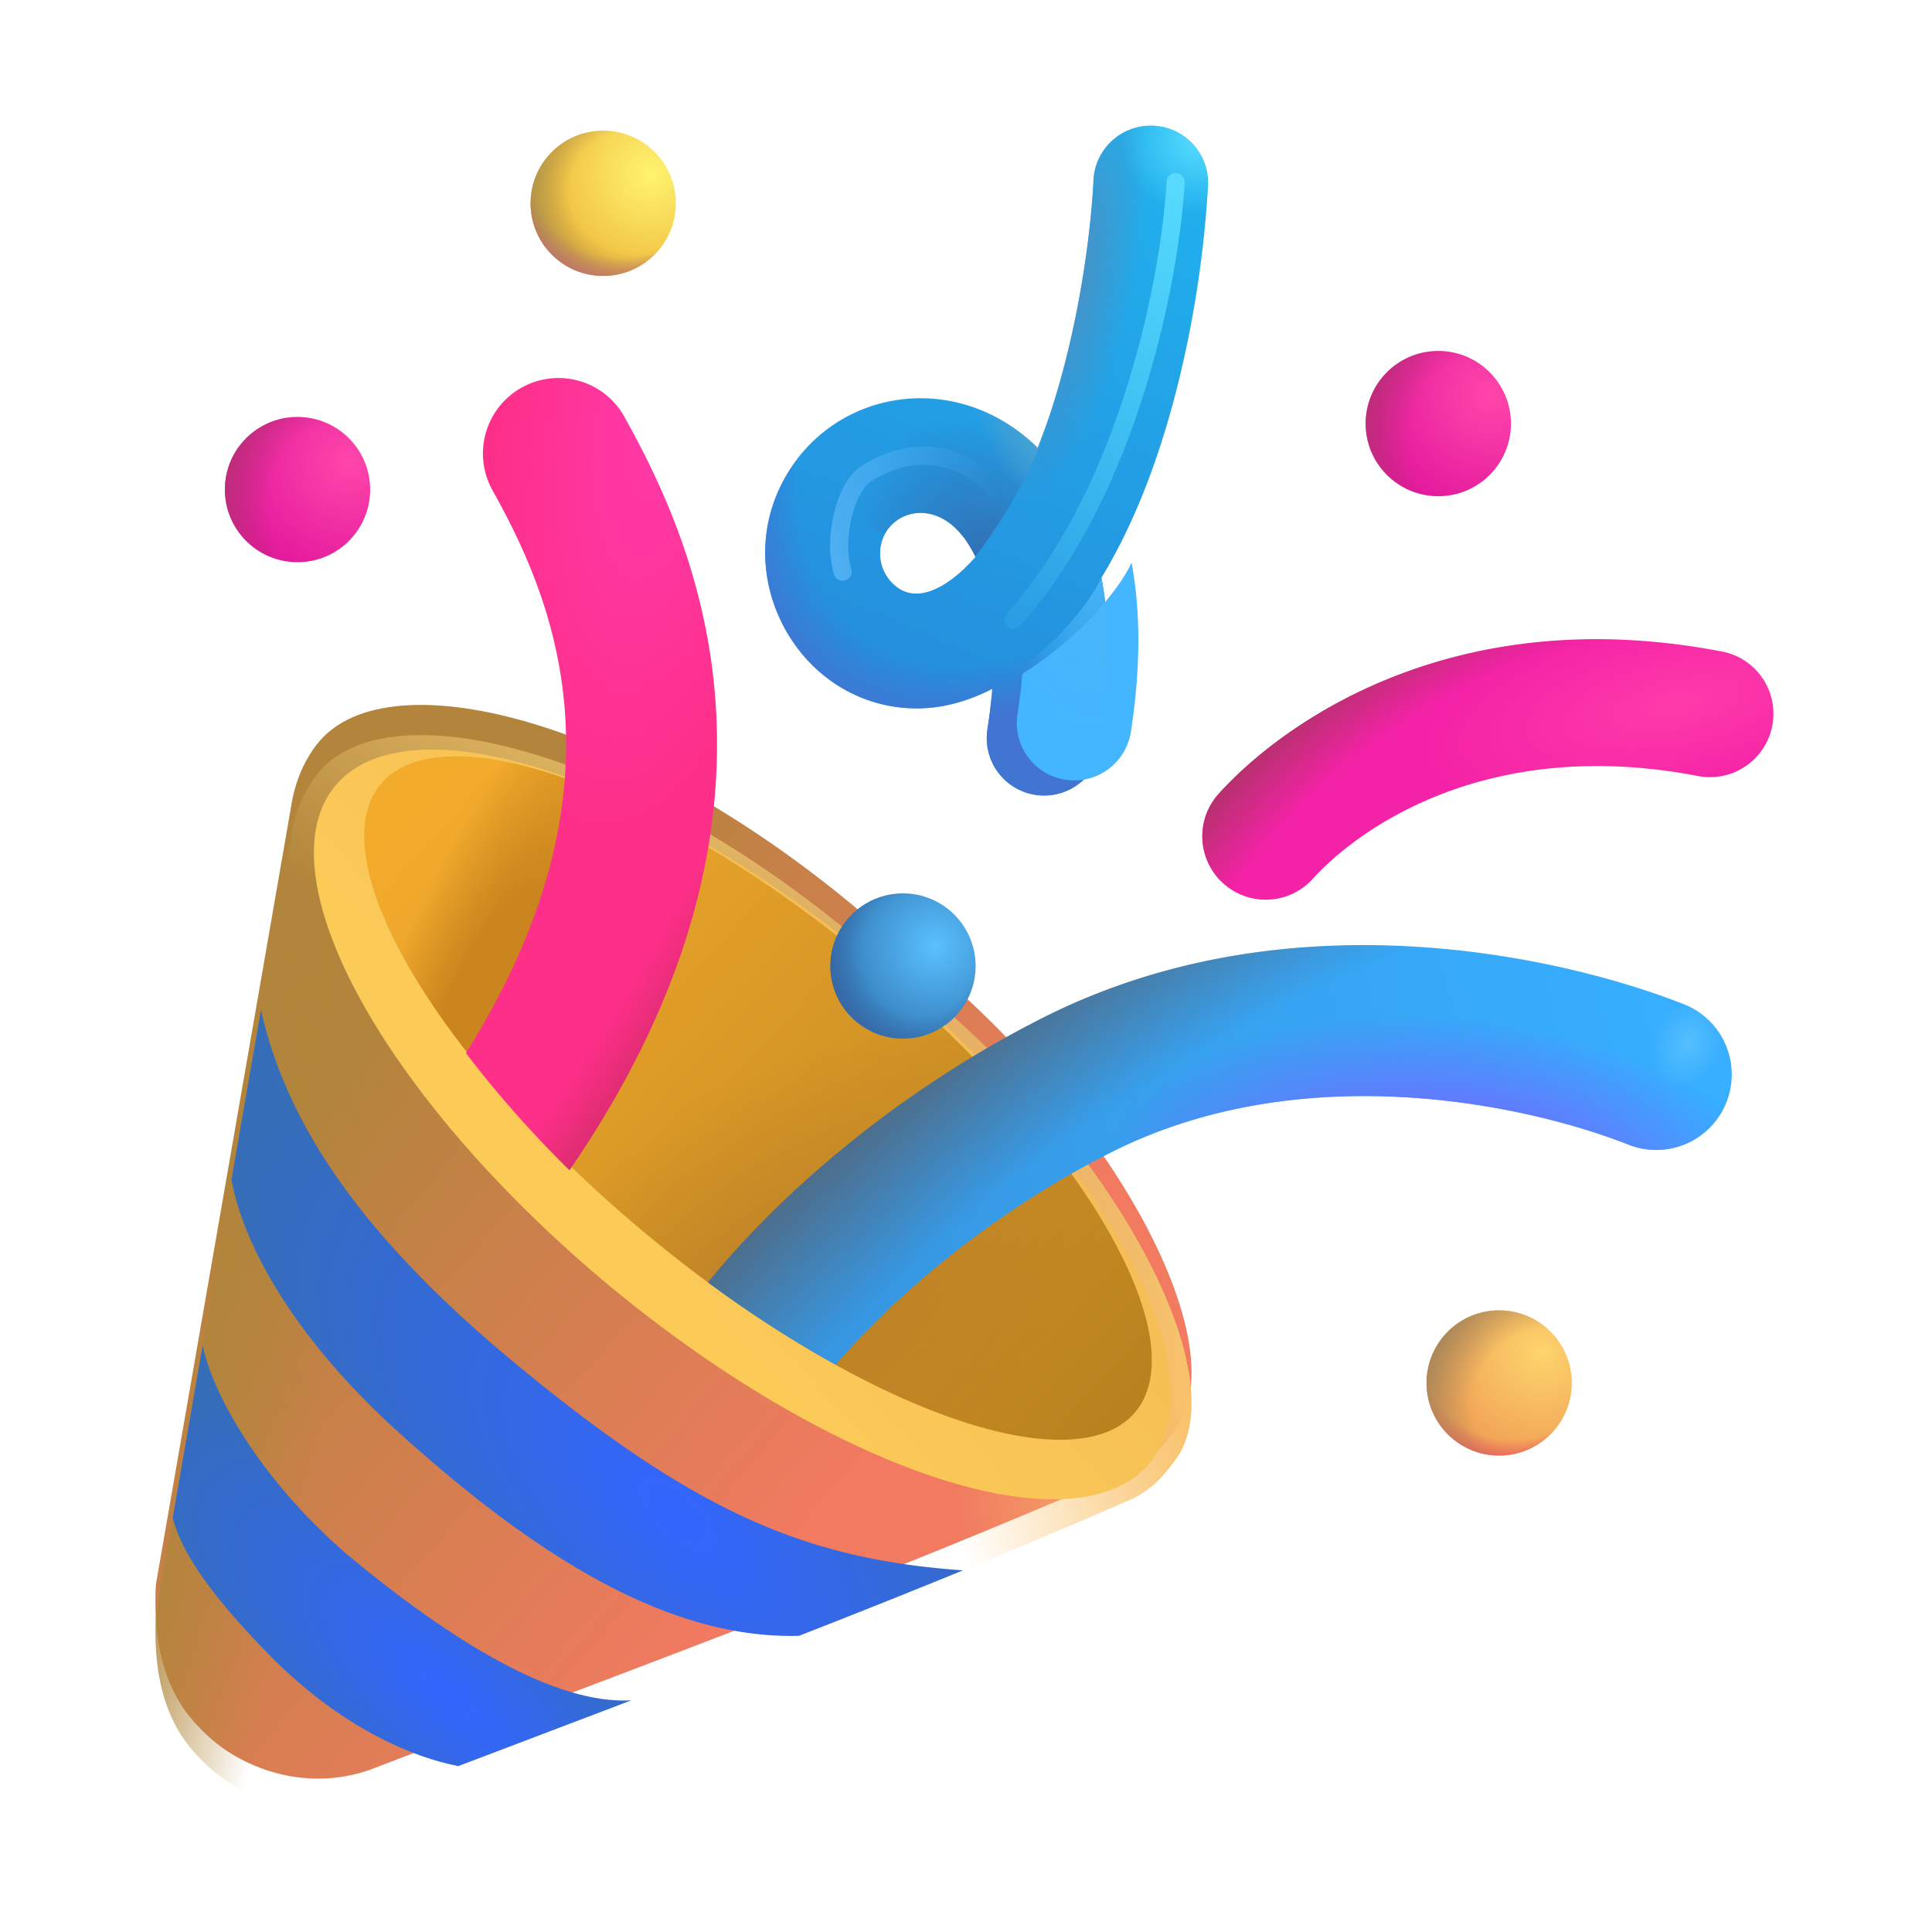<svg xmlns="http://www.w3.org/2000/svg" fill="none" viewBox="0 0 32 32"><g filter="url(#svg-144b8f7c-8103-4bb1-bf56-87d1939e0944-a)"><path fill="url(#svg-3d8607b3-fb50-403c-aabf-ee00874b2246-b)" d="M18.687 24.856c.439-.192.621-.472.753-.637 1.186-1.48-1.343-5.875-4.954-8.418-3.827-3.332-8.04-4.468-9.226-2.987-.203.254-.363.6-.429.99L2.581 26.75c-.078 1.578.525 2.178.827 2.47.547.532 1.61.983 2.72.593 4.281-1.649 8.292-3.097 12.558-4.957"/></g><path fill="url(#svg-1e2947e0-2808-49eb-bac9-8ef159632ad3-c)" d="M18.687 24.856c.439-.192.621-.472.753-.637 1.186-1.48-1.343-5.875-4.954-8.418-3.827-3.332-8.04-4.468-9.226-2.987-.203.254-.363.6-.429.99L2.581 26.75c-.078 1.578.525 2.178.827 2.47.547.532 1.61.983 2.72.593 4.281-1.649 8.292-3.097 12.558-4.957"/><path fill="url(#svg-23e00886-0b2f-460e-b28c-5a9b9bdb649f-d)" d="M18.687 24.856c.439-.192.621-.472.753-.637 1.186-1.48-1.343-5.875-4.954-8.418-3.827-3.332-8.04-4.468-9.226-2.987-.203.254-.363.6-.429.99L2.581 26.75c-.078 1.578.525 2.178.827 2.47.547.532 1.61.983 2.72.593 4.281-1.649 8.292-3.097 12.558-4.957"/><path fill="url(#svg-e427f66e-51ee-436d-b3a4-603489d9430d-e)" d="M18.687 24.856c.439-.192.621-.472.753-.637 1.186-1.48-1.343-5.875-4.954-8.418-3.827-3.332-8.04-4.468-9.226-2.987-.203.254-.363.6-.429.99L2.581 26.75c-.078 1.578.525 2.178.827 2.47.547.532 1.61.983 2.72.593 4.281-1.649 8.292-3.097 12.558-4.957"/><g filter="url(#svg-be788abb-026e-4c97-a299-2deb6c67970b-f)"><ellipse cx="12.298" cy="18.624" fill="url(#svg-e835531c-57b1-492b-96a0-45971cafd5f5-g)" rx="8.772" ry="3.464" transform="rotate(39.746 12.298 18.624)"/></g><g filter="url(#svg-c07c329c-d8be-463d-b75e-5ee4893d2da5-h)" transform="rotate(39.746 12.555 18.187)"><ellipse cx="12.555" cy="18.187" fill="url(#svg-331fcb05-0ab7-431c-a79e-e5920ed40b62-i)" rx="8.13" ry="2.915"/><ellipse cx="12.555" cy="18.187" fill="url(#svg-4bdab3ba-e03a-44bd-9e72-9fcde422ba34-j)" rx="8.13" ry="2.915"/><ellipse cx="12.555" cy="18.187" fill="url(#svg-5f072657-bf04-4f31-8753-0a3ea2fb4e27-k)" rx="8.13" ry="2.915"/></g><circle cx="14.956" cy="16" r="1.203" fill="url(#svg-64617230-9742-4221-8384-68e273dbb160-l)"/><circle cx="14.956" cy="16" r="1.203" fill="url(#svg-7a10087b-62e7-4ac1-9655-7591ff96587c-m)"/><circle cx="24.831" cy="22.906" r="1.203" fill="url(#svg-03a4eb8c-2f00-4f05-9cf5-8ecdef883990-n)"/><circle cx="24.831" cy="22.906" r="1.203" fill="url(#svg-da852545-4844-4e3c-b28e-aaf3b39cd9ec-o)"/><circle cx="24.831" cy="22.906" r="1.203" fill="url(#svg-78805cca-11dd-4583-8237-0ab7ebb82d29-p)"/><circle cx="23.823" cy="7.016" r="1.203" fill="url(#svg-349f91ee-1588-4796-81ac-1f3547b4a5df-q)"/><circle cx="23.823" cy="7.016" r="1.203" fill="url(#svg-5f6b9097-7aaa-4883-be37-b77461431014-r)"/><circle cx="9.991" cy="3.367" r="1.203" fill="url(#svg-e2d6e147-5d9d-457a-9ddd-0d9008610da3-s)"/><circle cx="9.991" cy="3.367" r="1.203" fill="url(#svg-fea6e680-85b9-468e-b231-ab853c7f619b-t)"/><circle cx="9.991" cy="3.367" r="1.203" fill="url(#svg-06a00e3a-4d7c-41fa-bea6-d7735bbb2990-u)"/><circle cx="4.928" cy="8.109" r="1.203" fill="url(#svg-568aea57-2f79-414f-8c04-267e1a68a273-v)"/><circle cx="4.928" cy="8.109" r="1.203" fill="url(#svg-7a93fc52-3841-4e8c-a924-2295e30a6fb7-w)"/><path fill="url(#svg-76b18b38-8124-421d-a793-8eff2cf9703a-x)" d="M15.953 26.01c-2.606-.182-4.434-.962-7.395-3.408-2.548-2.105-3.813-3.972-4.235-5.876l-.489 2.813c.2 1.102 1.06 2.64 2.763 4.18 2.227 2.013 4.445 3.437 6.638 3.375a182 182 0 0 0 2.718-1.085"/><path fill="url(#svg-37699bdd-06cb-405d-8252-4d0570c4805d-y)" d="M10.457 28.163c-1.253.07-2.946-.952-4.704-2.413-1.5-1.297-2.24-2.706-2.396-3.466l-.496 2.857c.122.483.497 1.14 1.58 2.25 1.21 1.24 2.428 1.724 3.15 1.861l1.532-.582z"/><g fill-rule="evenodd" clip-rule="evenodd" filter="url(#svg-d3d91b23-6ca2-4c09-ab45-376d358e14c4-z)"><path fill="url(#svg-cb3cd583-fd1c-485d-8632-ee246befbe0f-A)" d="M27.903 13.109c-3.598-.703-5.724.945-6.398 1.684a1.05 1.05 0 1 1-1.552-1.414c1.045-1.147 3.873-3.207 8.353-2.331a1.05 1.05 0 0 1-.403 2.06"/><path fill="url(#svg-dd255751-0798-4506-96ab-5c59eb3dcb5d-B)" d="M27.903 13.109c-3.598-.703-5.724.945-6.398 1.684a1.05 1.05 0 1 1-1.552-1.414c1.045-1.147 3.873-3.207 8.353-2.331a1.05 1.05 0 0 1-.403 2.06"/></g><path fill="url(#svg-b6552686-737f-4bb4-a7c1-fb65073cfa49-C)" fill-rule="evenodd" d="M19.104 2.082a.95.95 0 0 1 .905.994 18 18 0 0 1-.479 3.207c-.262 1.074-.665 2.264-1.286 3.285.15.796.154 1.735-.011 2.803a.95.95 0 0 1-1.878-.29q.055-.357.08-.672a3 3 0 0 1-.566.226 2.44 2.44 0 0 1-2.04-.312c-1.074-.715-1.569-2.28-.738-3.56.79-1.216 2.438-1.547 3.69-.681q.217.15.407.337c.2-.505.364-1.045.496-1.586.281-1.152.398-2.232.427-2.846a.95.95 0 0 1 .993-.905m-2.947 7.14c-.144-.3-.316-.48-.456-.577-.392-.271-.822-.145-1.017.154a.694.694 0 0 0 .198.943c.12.08.273.12.476.063.184-.052.465-.2.799-.582" clip-rule="evenodd"/><path fill="url(#svg-edd5ce48-b1b5-47d4-b6e5-8dc852c3206d-D)" fill-rule="evenodd" d="M19.104 2.082a.95.95 0 0 1 .905.994 18 18 0 0 1-.479 3.207c-.262 1.074-.665 2.264-1.286 3.285.15.796.154 1.735-.011 2.803a.95.95 0 0 1-1.878-.29q.055-.357.08-.672a3 3 0 0 1-.566.226 2.44 2.44 0 0 1-2.04-.312c-1.074-.715-1.569-2.28-.738-3.56.79-1.216 2.438-1.547 3.69-.681q.217.15.407.337c.2-.505.364-1.045.496-1.586.281-1.152.398-2.232.427-2.846a.95.95 0 0 1 .993-.905m-2.947 7.14c-.144-.3-.316-.48-.456-.577-.392-.271-.822-.145-1.017.154a.694.694 0 0 0 .198.943c.12.08.273.12.476.063.184-.052.465-.2.799-.582" clip-rule="evenodd"/><path fill="url(#svg-424195d2-40a7-414c-a59a-4eea506dd18b-E)" fill-rule="evenodd" d="M19.104 2.082a.95.95 0 0 1 .905.994 18 18 0 0 1-.479 3.207c-.262 1.074-.665 2.264-1.286 3.285.15.796.154 1.735-.011 2.803a.95.95 0 0 1-1.878-.29q.055-.357.08-.672a3 3 0 0 1-.566.226 2.44 2.44 0 0 1-2.04-.312c-1.074-.715-1.569-2.28-.738-3.56.79-1.216 2.438-1.547 3.69-.681q.217.15.407.337c.2-.505.364-1.045.496-1.586.281-1.152.398-2.232.427-2.846a.95.95 0 0 1 .993-.905m-2.947 7.14c-.144-.3-.316-.48-.456-.577-.392-.271-.822-.145-1.017.154a.694.694 0 0 0 .198.943c.12.08.273.12.476.063.184-.052.465-.2.799-.582" clip-rule="evenodd"/><path fill="url(#svg-3a55622b-4a6c-4b1c-a4fd-0d822b3181b2-F)" fill-rule="evenodd" d="M19.104 2.082a.95.95 0 0 1 .905.994 18 18 0 0 1-.479 3.207c-.262 1.074-.665 2.264-1.286 3.285.15.796.154 1.735-.011 2.803a.95.95 0 0 1-1.878-.29q.055-.357.08-.672a3 3 0 0 1-.566.226 2.44 2.44 0 0 1-2.04-.312c-1.074-.715-1.569-2.28-.738-3.56.79-1.216 2.438-1.547 3.69-.681q.217.15.407.337c.2-.505.364-1.045.496-1.586.281-1.152.398-2.232.427-2.846a.95.95 0 0 1 .993-.905m-2.947 7.14c-.144-.3-.316-.48-.456-.577-.392-.271-.822-.145-1.017.154a.694.694 0 0 0 .198.943c.12.08.273.12.476.063.184-.052.465-.2.799-.582" clip-rule="evenodd"/><path fill="url(#svg-f979debb-1ff4-4332-86f8-a560c7a23441-G)" fill-rule="evenodd" d="M13.842 22.606a19.5 19.5 0 0 1-2.115-1.365c1.086-1.347 3.027-3.113 5.557-4.388 4.157-2.096 8.741-.959 10.61-.218a1.25 1.25 0 1 1-.922 2.324c-1.601-.635-5.345-1.496-8.563.126-2.122 1.07-3.7 2.508-4.567 3.521" clip-rule="evenodd"/><path fill="url(#svg-300bf630-5007-49c0-8697-af384d58d6c8-H)" fill-rule="evenodd" d="M13.842 22.606a19.5 19.5 0 0 1-2.115-1.365c1.086-1.347 3.027-3.113 5.557-4.388 4.157-2.096 8.741-.959 10.61-.218a1.25 1.25 0 1 1-.922 2.324c-1.601-.635-5.345-1.496-8.563.126-2.122 1.07-3.7 2.508-4.567 3.521" clip-rule="evenodd"/><path fill="url(#svg-57af5280-ed4e-40c9-899b-568cf14ca634-I)" fill-rule="evenodd" d="M13.842 22.606a19.5 19.5 0 0 1-2.115-1.365c1.086-1.347 3.027-3.113 5.557-4.388 4.157-2.096 8.741-.959 10.61-.218a1.25 1.25 0 1 1-.922 2.324c-1.601-.635-5.345-1.496-8.563.126-2.122 1.07-3.7 2.508-4.567 3.521" clip-rule="evenodd"/><path fill="url(#svg-6cfd1438-f7ad-4018-afba-e073bba0f717-J)" fill-rule="evenodd" d="M13.842 22.606a19.5 19.5 0 0 1-2.115-1.365c1.086-1.347 3.027-3.113 5.557-4.388 4.157-2.096 8.741-.959 10.61-.218a1.25 1.25 0 1 1-.922 2.324c-1.601-.635-5.345-1.496-8.563.126-2.122 1.07-3.7 2.508-4.567 3.521" clip-rule="evenodd"/><g fill-rule="evenodd" clip-rule="evenodd" filter="url(#svg-30c99310-c150-4d13-9a7b-00687e8f8097-K)"><path fill="url(#svg-c20274a7-01bd-44b6-b4d7-a344ddb7fe82-L)" d="M10.192 6.653A1.25 1.25 0 1 0 8.007 7.87c.507.91 1.131 2.197 1.211 3.853.07 1.443-.27 3.273-1.651 5.469a18 18 0 0 0 1.715 1.939c1.948-2.833 2.537-5.371 2.433-7.529-.107-2.23-.952-3.921-1.523-4.948"/><path fill="url(#svg-dbad0a7d-71a5-4e27-910d-065f1e0e5c9f-M)" d="M10.192 6.653A1.25 1.25 0 1 0 8.007 7.87c.507.91 1.131 2.197 1.211 3.853.07 1.443-.27 3.273-1.651 5.469a18 18 0 0 0 1.715 1.939c1.948-2.833 2.537-5.371 2.433-7.529-.107-2.23-.952-3.921-1.523-4.948"/></g><path fill="url(#svg-a36bb115-1b10-4920-a601-92799b60af5d-N)" d="M12.855 8.212q.092-.228.234-.448c.79-1.217 2.438-1.548 3.69-.682q.217.15.407.337.06-.155.118-.314l.005.02c-.257.81-.834 1.678-1.155 2.096-.144-.3-.315-.48-.455-.576-.392-.271-.823-.145-1.017.154l-.021.035z"/><path fill="url(#svg-fd7edefd-37b9-44bf-8c97-5a3a788f4090-O)" d="M12.855 8.212q.092-.228.234-.448c.79-1.217 2.438-1.548 3.69-.682q.217.15.407.337.06-.155.118-.314l.005.02c-.257.81-.834 1.678-1.155 2.096-.144-.3-.315-.48-.455-.576-.392-.271-.823-.145-1.017.154l-.021.035z"/><g filter="url(#svg-676fa228-04da-4b3f-bd8d-b36d2f69aa79-P)"><path fill="#44B6FF" d="M18.242 9.568c.15.796.154 1.736-.011 2.803a.95.95 0 1 1-1.878-.29q.055-.357.08-.67c.982-.617 1.63-1.437 1.809-1.843"/></g><path fill="url(#svg-d2a0b92f-94b7-4755-ac8c-36c9b8923b91-Q)" d="M18.242 9.568c.15.796.154 1.736-.011 2.803a.95.95 0 1 1-1.878-.29q.055-.357.08-.67c.982-.617 1.63-1.437 1.809-1.843"/><g filter="url(#svg-6e1d19a5-3b7f-4b7d-ae3b-491138147696-R)"><path stroke="url(#svg-c49c9c26-b977-4cd5-b335-6981f1264809-S)" stroke-linecap="round" stroke-width=".3" d="M16.55 8.172c-.266-.36-1.118-1-2.188-.336-.359.223-.57 1.062-.406 1.633"/></g><g filter="url(#svg-616733d8-47fa-416d-ad2c-f8bbf79c263b-T)"><path stroke="url(#svg-8e9ae9ff-2c86-4232-9cac-f6776d9a702b-U)" stroke-linecap="round" stroke-width=".3" d="M19.472 3.016c-.084 1.51-.738 5.075-2.688 7.25"/></g><defs><radialGradient id="svg-4bdab3ba-e03a-44bd-9e72-9fcde422ba34-j" cx="0" cy="0" r="1" gradientTransform="rotate(-109.125 11.529 7.252)scale(6.478 1.814)" gradientUnits="userSpaceOnUse"><stop offset=".423" stop-color="#CA851E"/><stop offset="1" stop-color="#CA851E" stop-opacity="0"/></radialGradient><radialGradient id="svg-5f072657-bf04-4f31-8753-0a3ea2fb4e27-k" cx="0" cy="0" r="1" gradientTransform="matrix(1.893 -6.228 3.647 1.108 15.236 20.612)" gradientUnits="userSpaceOnUse"><stop stop-color="#BC7F28"/><stop offset="1" stop-color="#BC7F28" stop-opacity="0"/></radialGradient><radialGradient id="svg-64617230-9742-4221-8384-68e273dbb160-l" cx="0" cy="0" r="1" gradientTransform="rotate(138.668 4.788 10.757)scale(1.727)" gradientUnits="userSpaceOnUse"><stop stop-color="#5AC0FF"/><stop offset="1" stop-color="#3279B6"/></radialGradient><radialGradient id="svg-7a10087b-62e7-4ac1-9655-7591ff96587c-m" cx="0" cy="0" r="1" gradientTransform="matrix(-1.63 .592 -.649 -1.787 15.193 15.834)" gradientUnits="userSpaceOnUse"><stop offset=".535" stop-color="#3A619E" stop-opacity="0"/><stop offset="1" stop-color="#3A619E"/></radialGradient><radialGradient id="svg-03a4eb8c-2f00-4f05-9cf5-8ecdef883990-n" cx="0" cy="0" r="1" gradientTransform="rotate(134.569 8.076 16.542)scale(1.978)" gradientUnits="userSpaceOnUse"><stop stop-color="#FDD46C"/><stop offset="1" stop-color="#F09C53"/></radialGradient><radialGradient id="svg-da852545-4844-4e3c-b28e-aaf3b39cd9ec-o" cx="0" cy="0" r="1" gradientTransform="rotate(100.827 3.31 21.505)scale(1.959)" gradientUnits="userSpaceOnUse"><stop offset=".792" stop-color="#E76260" stop-opacity="0"/><stop offset=".964" stop-color="#E76260"/></radialGradient><radialGradient id="svg-78805cca-11dd-4583-8237-0ab7ebb82d29-p" cx="0" cy="0" r="1" gradientTransform="matrix(-1.674 -1.064 1.253 -1.972 25.405 23.105)" gradientUnits="userSpaceOnUse"><stop offset=".482" stop-color="#AA885A" stop-opacity="0"/><stop offset=".907" stop-color="#AA885A"/></radialGradient><radialGradient id="svg-349f91ee-1588-4796-81ac-1f3547b4a5df-q" cx="0" cy="0" r="1" gradientTransform="rotate(132.387 10.898 8.719)scale(2.06)" gradientUnits="userSpaceOnUse"><stop stop-color="#FF46AA"/><stop offset="1" stop-color="#E3189D"/></radialGradient><radialGradient id="svg-5f6b9097-7aaa-4883-be37-b77461431014-r" cx="0" cy="0" r="1" gradientTransform="matrix(-1.859 -.219 .293 -2.488 24.331 7.234)" gradientUnits="userSpaceOnUse"><stop offset=".522" stop-color="#B63173" stop-opacity="0"/><stop offset="1" stop-color="#B63173"/></radialGradient><radialGradient id="svg-e2d6e147-5d9d-457a-9ddd-0d9008610da3-s" cx="0" cy="0" r="1" gradientTransform="rotate(139.574 4.858 3.427)scale(1.841)" gradientUnits="userSpaceOnUse"><stop stop-color="#FFF46F"/><stop offset="1" stop-color="#EFB93C"/></radialGradient><radialGradient id="svg-fea6e680-85b9-468e-b231-ab853c7f619b-t" cx="0" cy="0" r="1" gradientTransform="rotate(-178.519 5.278 1.518)scale(1.915 1.823)" gradientUnits="userSpaceOnUse"><stop offset=".559" stop-color="#AA904B" stop-opacity="0"/><stop offset=".944" stop-color="#AA904B"/></radialGradient><radialGradient id="svg-06a00e3a-4d7c-41fa-bea6-d7735bbb2990-u" cx="0" cy="0" r="1" gradientTransform="matrix(-.438 2 -2 -.438 10.3 2.688)" gradientUnits="userSpaceOnUse"><stop offset=".772" stop-color="#C47072" stop-opacity="0"/><stop offset="1" stop-color="#C47072"/></radialGradient><radialGradient id="svg-568aea57-2f79-414f-8c04-267e1a68a273-v" cx="0" cy="0" r="1" gradientTransform="rotate(132.387 1.21 5.098)scale(2.06)" gradientUnits="userSpaceOnUse"><stop stop-color="#FF46AA"/><stop offset="1" stop-color="#E3189D"/></radialGradient><radialGradient id="svg-7a93fc52-3841-4e8c-a924-2295e30a6fb7-w" cx="0" cy="0" r="1" gradientTransform="matrix(-1.859 -.219 .293 -2.488 5.436 8.328)" gradientUnits="userSpaceOnUse"><stop offset=".522" stop-color="#B63173" stop-opacity="0"/><stop offset="1" stop-color="#B63173"/></radialGradient><radialGradient id="svg-76b18b38-8124-421d-a793-8eff2cf9703a-x" cx="0" cy="0" r="1" gradientTransform="matrix(-2.906 3.094 -6.774 -6.363 11.222 25.078)" gradientUnits="userSpaceOnUse"><stop stop-color="#3365FF"/><stop offset="1" stop-color="#356DB9"/></radialGradient><radialGradient id="svg-37699bdd-06cb-405d-8252-4d0570c4805d-y" cx="0" cy="0" r="1" gradientTransform="rotate(131.598 -2.591 15.673)scale(2.62 6.628)" gradientUnits="userSpaceOnUse"><stop stop-color="#3365FF"/><stop offset="1" stop-color="#356DB9"/></radialGradient><radialGradient id="svg-cb3cd583-fd1c-485d-8632-ee246befbe0f-A" cx="0" cy="0" r="1" gradientTransform="rotate(168.283 13.157 7.358)scale(4.309 1.607)" gradientUnits="userSpaceOnUse"><stop stop-color="#FF3BA9"/><stop offset="1" stop-color="#F422A7"/></radialGradient><radialGradient id="svg-dd255751-0798-4506-96ab-5c59eb3dcb5d-B" cx="0" cy="0" r="1" gradientTransform="rotate(-127.355 16 1.624)scale(4.442 7.917)" gradientUnits="userSpaceOnUse"><stop offset=".752" stop-color="#B8306F" stop-opacity="0"/><stop offset="1" stop-color="#B8306F"/></radialGradient><radialGradient id="svg-edd5ce48-b1b5-47d4-b6e5-8dc852c3206d-D" cx="0" cy="0" r="1" gradientTransform="rotate(128.217 7.687 7.173)scale(7.761 4.747)" gradientUnits="userSpaceOnUse"><stop offset=".802" stop-color="#4274D2" stop-opacity="0"/><stop offset=".951" stop-color="#4274D2"/></radialGradient><radialGradient id="svg-424195d2-40a7-414c-a59a-4eea506dd18b-E" cx="0" cy="0" r="1" gradientTransform="matrix(1.094 .234 -.787 3.672 17.69 4.672)" gradientUnits="userSpaceOnUse"><stop stop-color="#4D8EC0"/><stop offset="1" stop-color="#4D8EC0" stop-opacity="0"/></radialGradient><radialGradient id="svg-3a55622b-4a6c-4b1c-a4fd-0d822b3181b2-F" cx="0" cy="0" r="1" gradientTransform="rotate(141.953 9.567 4.557)scale(1.369 1.231)" gradientUnits="userSpaceOnUse"><stop stop-color="#5ADEFF"/><stop offset="1" stop-color="#5ADEFF" stop-opacity="0"/></radialGradient><radialGradient id="svg-300bf630-5007-49c0-8697-af384d58d6c8-H" cx="0" cy="0" r="1" gradientTransform="rotate(-129.838 15.295 7.401)scale(7.98 20.004)" gradientUnits="userSpaceOnUse"><stop offset=".623" stop-color="#526579" stop-opacity="0"/><stop offset=".962" stop-color="#526579"/></radialGradient><radialGradient id="svg-57af5280-ed4e-40c9-899b-568cf14ca634-I" cx="0" cy="0" r="1" gradientTransform="rotate(94.399 2.88 20.853)scale(2.739 5.507)" gradientUnits="userSpaceOnUse"><stop offset=".396" stop-color="#6972FF"/><stop offset="1" stop-color="#6972FF" stop-opacity="0"/></radialGradient><radialGradient id="svg-6cfd1438-f7ad-4018-afba-e073bba0f717-J" cx="0" cy="0" r="1" gradientTransform="matrix(.271 -.7 .552 .214 27.954 17.279)" gradientUnits="userSpaceOnUse"><stop stop-color="#55BFFF"/><stop offset="1" stop-color="#55BFFF" stop-opacity="0"/></radialGradient><radialGradient id="svg-c20274a7-01bd-44b6-b4d7-a344ddb7fe82-L" cx="0" cy="0" r="1" gradientTransform="rotate(99.423 2.694 7.814)scale(7.312 2.739)" gradientUnits="userSpaceOnUse"><stop stop-color="#FF3AAA"/><stop offset="1" stop-color="#FD2F89"/></radialGradient><radialGradient id="svg-dbad0a7d-71a5-4e27-910d-065f1e0e5c9f-M" cx="0" cy="0" r="1" gradientTransform="rotate(31.176 -21.536 19.58)scale(4.808 15.09)" gradientUnits="userSpaceOnUse"><stop offset=".804" stop-color="#DB2C6E" stop-opacity="0"/><stop offset="1" stop-color="#DB2C6E"/></radialGradient><radialGradient id="svg-a36bb115-1b10-4920-a601-92799b60af5d-N" cx="0" cy="0" r="1" gradientTransform="rotate(-119.23 11 -.054)scale(2.738 2.047)" gradientUnits="userSpaceOnUse"><stop stop-color="#336BAF"/><stop offset="1" stop-color="#336BAF" stop-opacity="0"/></radialGradient><radialGradient id="svg-fd7edefd-37b9-44bf-8c97-5a3a788f4090-O" cx="0" cy="0" r="1" gradientTransform="matrix(-1.133 -1.469 .595 -.459 17.31 7.453)" gradientUnits="userSpaceOnUse"><stop stop-color="#49A4D4"/><stop offset="1" stop-color="#49A4D4" stop-opacity="0"/></radialGradient><radialGradient id="svg-d2a0b92f-94b7-4755-ac8c-36c9b8923b91-Q" cx="0" cy="0" r="1" gradientTransform="rotate(94.85 4.715 13.077)scale(2.587 1.44)" gradientUnits="userSpaceOnUse"><stop stop-color="#4AB5F8"/><stop offset="1" stop-color="#4AB5F8" stop-opacity="0"/></radialGradient><linearGradient id="svg-3d8607b3-fb50-403c-aabf-ee00874b2246-b" x1="4.222" x2="12.284" y1="19.984" y2="26.984" gradientUnits="userSpaceOnUse"><stop stop-color="#B3843C"/><stop offset="1" stop-color="#F17A61"/></linearGradient><linearGradient id="svg-1e2947e0-2808-49eb-bac9-8ef159632ad3-c" x1="3.331" x2="5.69" y1="21.068" y2="21.547" gradientUnits="userSpaceOnUse"><stop stop-color="#B1853B"/><stop offset="1" stop-color="#B1853B" stop-opacity="0"/></linearGradient><linearGradient id="svg-23e00886-0b2f-460e-b28c-5a9b9bdb649f-d" x1="19.736" x2="15.753" y1="23.828" y2="24.484" gradientUnits="userSpaceOnUse"><stop stop-color="#F9C26C"/><stop offset="1" stop-color="#F9C26C" stop-opacity="0"/></linearGradient><linearGradient id="svg-e427f66e-51ee-436d-b3a4-603489d9430d-e" x1="11.155" x2="8.597" y1="12.391" y2="16.734" gradientUnits="userSpaceOnUse"><stop stop-color="#E6BF69"/><stop offset="1" stop-color="#E6BF69" stop-opacity="0"/></linearGradient><linearGradient id="svg-e835531c-57b1-492b-96a0-45971cafd5f5-g" x1="12.323" x2="13.352" y1="21.804" y2="14.923" gradientUnits="userSpaceOnUse"><stop stop-color="#FCCB57"/><stop offset="1" stop-color="#F5BD55"/></linearGradient><linearGradient id="svg-331fcb05-0ab7-431c-a79e-e5920ed40b62-i" x1="5.147" x2="21.627" y1="17.865" y2="18.67" gradientUnits="userSpaceOnUse"><stop stop-color="#F3AB2C"/><stop offset="1" stop-color="#B57F1E"/></linearGradient><linearGradient id="svg-b6552686-737f-4bb4-a7c1-fb65073cfa49-C" x1="19.062" x2="14.58" y1="2.081" y2="12.823" gradientUnits="userSpaceOnUse"><stop stop-color="#20B2EE"/><stop offset="1" stop-color="#2689DA"/></linearGradient><linearGradient id="svg-f979debb-1ff4-4332-86f8-a560c7a23441-G" x1="14.45" x2="27.86" y1="21.695" y2="18.181" gradientUnits="userSpaceOnUse"><stop stop-color="#3797E2"/><stop offset="1" stop-color="#37AEFF"/></linearGradient><linearGradient id="svg-c49c9c26-b977-4cd5-b335-6981f1264809-S" x1="13.597" x2="16.378" y1="8.189" y2="7.508" gradientUnits="userSpaceOnUse"><stop stop-color="#4EAFF2"/><stop offset="1" stop-color="#4EAFF2" stop-opacity="0"/></linearGradient><linearGradient id="svg-8e9ae9ff-2c86-4232-9cac-f6776d9a702b-U" x1="19.253" x2="15.347" y1="1.953" y2="10.953" gradientUnits="userSpaceOnUse"><stop stop-color="#5BDDFF"/><stop offset="1" stop-color="#5BDDFF" stop-opacity="0"/></linearGradient><filter id="svg-144b8f7c-8103-4bb1-bf56-87d1939e0944-a" width="17.162" height="18.284" x="2.574" y="11.675" color-interpolation-filters="sRGB" filterUnits="userSpaceOnUse"><feFlood flood-opacity="0" result="BackgroundImageFix"/><feBlend in="SourceGraphic" in2="BackgroundImageFix" result="shape"/><feColorMatrix in="SourceAlpha" result="hardAlpha" values="0 0 0 0 0 0 0 0 0 0 0 0 0 0 0 0 0 0 127 0"/><feOffset dy="-.5"/><feGaussianBlur stdDeviation=".5"/><feComposite in2="hardAlpha" k2="-1" k3="1" operator="arithmetic"/><feColorMatrix values="0 0 0 0 0.925 0 0 0 0 0.349 0 0 0 0 0.384 0 0 0 1 0"/><feBlend in2="shape" result="effect1_innerShadow_18_504"/></filter><filter id="svg-be788abb-026e-4c97-a299-2deb6c67970b-f" width="15.203" height="13.421" x="4.697" y="11.913" color-interpolation-filters="sRGB" filterUnits="userSpaceOnUse"><feFlood flood-opacity="0" result="BackgroundImageFix"/><feBlend in="SourceGraphic" in2="BackgroundImageFix" result="shape"/><feGaussianBlur result="effect1_foregroundBlur_18_504" stdDeviation=".25"/></filter><filter id="svg-c07c329c-d8be-463d-b75e-5ee4893d2da5-h" width="13.45" height="11.725" x="5.83" y="12.324" color-interpolation-filters="sRGB" filterUnits="userSpaceOnUse"><feFlood flood-opacity="0" result="BackgroundImageFix"/><feBlend in="SourceGraphic" in2="BackgroundImageFix" result="shape"/><feGaussianBlur result="effect1_foregroundBlur_18_504" stdDeviation=".1"/></filter><filter id="svg-d3d91b23-6ca2-4c09-ab45-376d358e14c4-z" width="9.725" height="4.549" x="19.679" y="10.587" color-interpolation-filters="sRGB" filterUnits="userSpaceOnUse"><feFlood flood-opacity="0" result="BackgroundImageFix"/><feBlend in="SourceGraphic" in2="BackgroundImageFix" result="shape"/><feColorMatrix in="SourceAlpha" result="hardAlpha" values="0 0 0 0 0 0 0 0 0 0 0 0 0 0 0 0 0 0 127 0"/><feOffset dx=".25" dy="-.25"/><feGaussianBlur stdDeviation=".25"/><feComposite in2="hardAlpha" k2="-1" k3="1" operator="arithmetic"/><feColorMatrix values="0 0 0 0 0.722 0 0 0 0 0.271 0 0 0 0 0.471 0 0 0 1 0"/><feBlend in2="shape" result="effect1_innerShadow_18_504"/></filter><filter id="svg-30c99310-c150-4d13-9a7b-00687e8f8097-K" width="4.31" height="13.369" x="7.567" y="6.011" color-interpolation-filters="sRGB" filterUnits="userSpaceOnUse"><feFlood flood-opacity="0" result="BackgroundImageFix"/><feBlend in="SourceGraphic" in2="BackgroundImageFix" result="shape"/><feColorMatrix in="SourceAlpha" result="hardAlpha" values="0 0 0 0 0 0 0 0 0 0 0 0 0 0 0 0 0 0 127 0"/><feOffset dx=".15" dy=".25"/><feGaussianBlur stdDeviation=".5"/><feComposite in2="hardAlpha" k2="-1" k3="1" operator="arithmetic"/><feColorMatrix values="0 0 0 0 0.722 0 0 0 0 0.184 0 0 0 0 0.447 0 0 0 1 0"/><feBlend in2="shape" result="effect1_innerShadow_18_504"/></filter><filter id="svg-676fa228-04da-4b3f-bd8d-b36d2f69aa79-P" width="2.512" height="3.858" x="16.342" y="9.318" color-interpolation-filters="sRGB" filterUnits="userSpaceOnUse"><feFlood flood-opacity="0" result="BackgroundImageFix"/><feBlend in="SourceGraphic" in2="BackgroundImageFix" result="shape"/><feColorMatrix in="SourceAlpha" result="hardAlpha" values="0 0 0 0 0 0 0 0 0 0 0 0 0 0 0 0 0 0 127 0"/><feOffset dx=".5" dy="-.25"/><feGaussianBlur stdDeviation=".325"/><feComposite in2="hardAlpha" k2="-1" k3="1" operator="arithmetic"/><feColorMatrix values="0 0 0 0 0.239 0 0 0 0 0.439 0 0 0 0 0.769 0 0 0 1 0"/><feBlend in2="shape" result="effect1_innerShadow_18_504"/></filter><filter id="svg-6e1d19a5-3b7f-4b7d-ae3b-491138147696-R" width="3.55" height="2.822" x="13.45" y="7.097" color-interpolation-filters="sRGB" filterUnits="userSpaceOnUse"><feFlood flood-opacity="0" result="BackgroundImageFix"/><feBlend in="SourceGraphic" in2="BackgroundImageFix" result="shape"/><feGaussianBlur result="effect1_foregroundBlur_18_504" stdDeviation=".15"/></filter><filter id="svg-616733d8-47fa-416d-ad2c-f8bbf79c263b-T" width="3.888" height="8.45" x="16.184" y="2.416" color-interpolation-filters="sRGB" filterUnits="userSpaceOnUse"><feFlood flood-opacity="0" result="BackgroundImageFix"/><feBlend in="SourceGraphic" in2="BackgroundImageFix" result="shape"/><feGaussianBlur result="effect1_foregroundBlur_18_504" stdDeviation=".225"/></filter></defs></svg>